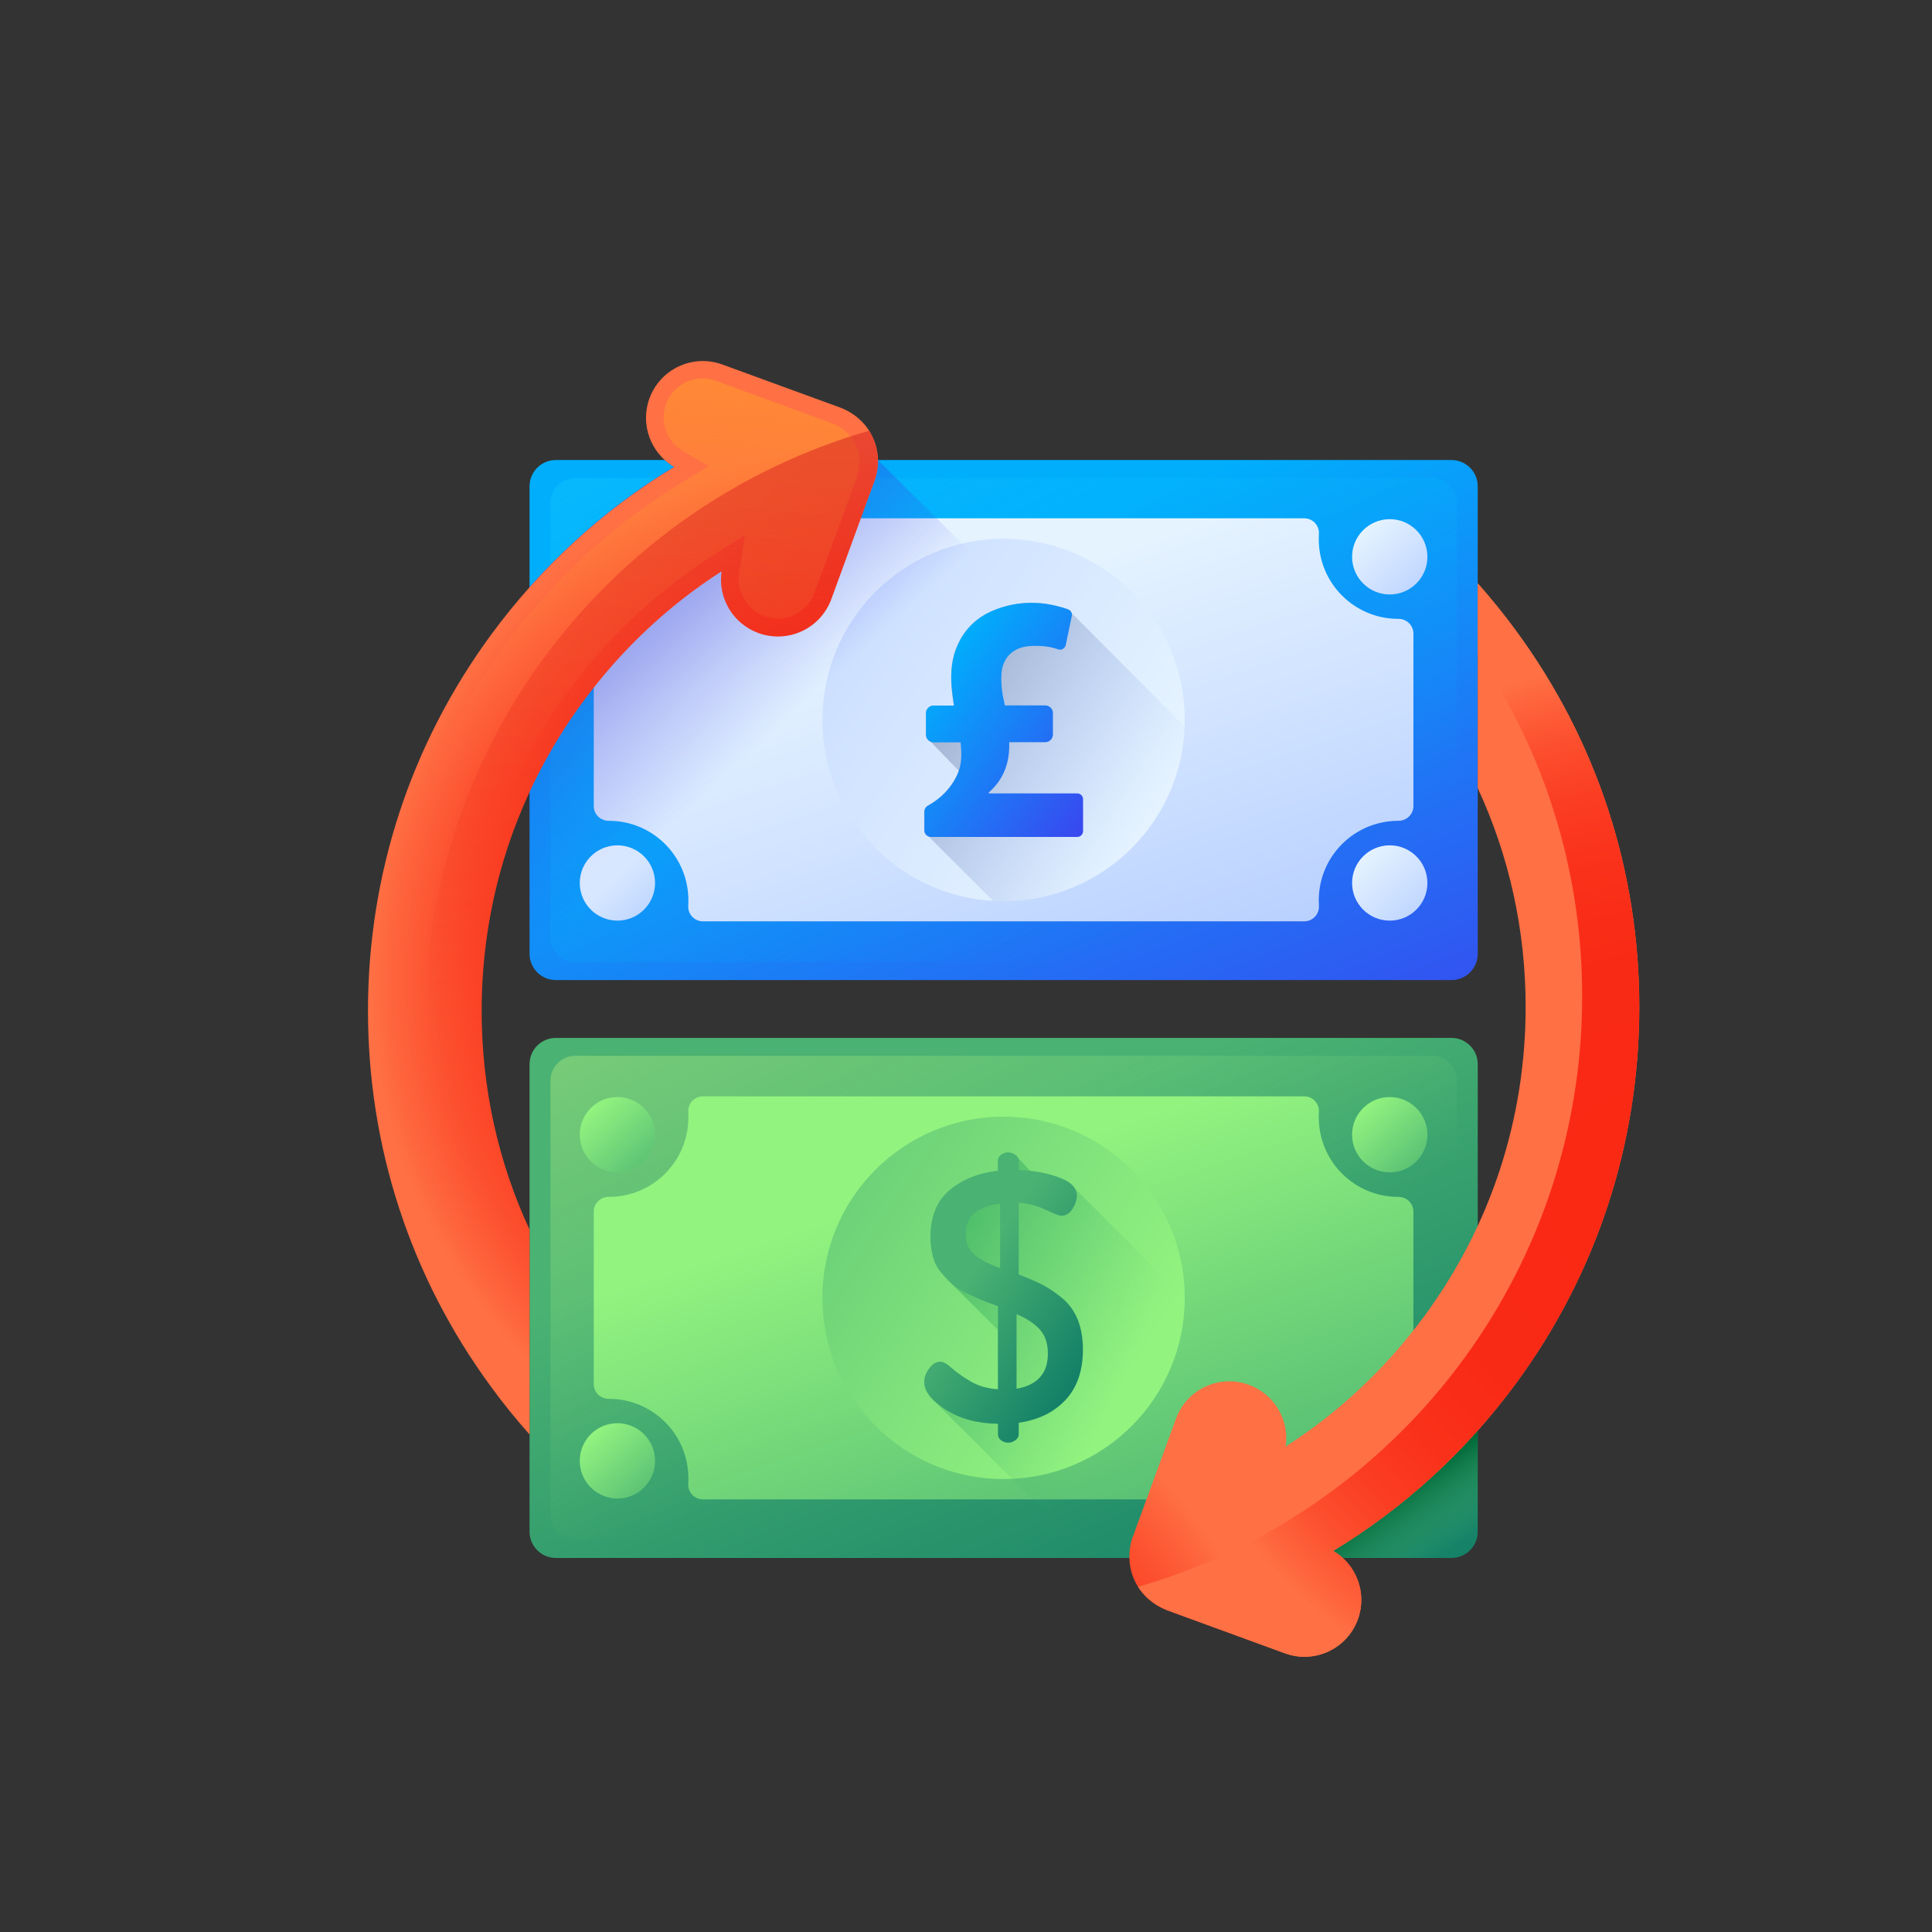 <?xml version="1.0" encoding="UTF-8"?>
<svg id="Calque_2" data-name="Calque 2" xmlns="http://www.w3.org/2000/svg" xmlns:xlink="http://www.w3.org/1999/xlink" viewBox="0 0 133.93 133.93">
  <rect x="0" y="0" width="133.93" height="133.93" fill="#333333" stroke="none"/>
  <defs>
    <style>
      .cls-1 {
        fill: url(#Dégradé_sans_nom_39);
      }

      .cls-2 {
        fill: url(#Dégradé_sans_nom_36-2);
      }

      .cls-3 {
        fill: url(#Dégradé_sans_nom_39-4);
      }

      .cls-4 {
        fill: url(#Dégradé_sans_nom_33-3);
      }

      .cls-5 {
        fill: url(#Dégradé_sans_nom_44-2);
      }

      .cls-6 {
        fill: url(#Dégradé_sans_nom_39-5);
      }

      .cls-7 {
        fill: url(#Dégradé_sans_nom_32);
      }

      .cls-8 {
        fill: url(#Dégradé_sans_nom_39-6);
      }

      .cls-9 {
        fill: url(#Dégradé_sans_nom_39-3);
      }

      .cls-10 {
        fill: url(#Dégradé_sans_nom_42-3);
      }

      .cls-11 {
        fill: url(#Dégradé_sans_nom_32-2);
      }

      .cls-12 {
        fill: url(#Dégradé_sans_nom_19);
      }

      .cls-13 {
        fill: url(#Dégradé_sans_nom_45);
      }

      .cls-14 {
        fill: url(#Dégradé_sans_nom_35);
      }

      .cls-15 {
        fill: url(#Dégradé_sans_nom_42);
      }

      .cls-16 {
        fill: #dee2f5;
        opacity: 0;
      }

      .cls-17 {
        fill: url(#Dégradé_sans_nom_42-5);
      }

      .cls-18 {
        fill: url(#Dégradé_sans_nom_46);
      }

      .cls-19 {
        fill: url(#Dégradé_sans_nom_44);
      }

      .cls-20 {
        fill: url(#Dégradé_sans_nom_42-2);
      }

      .cls-21 {
        fill: url(#Dégradé_sans_nom_21);
      }

      .cls-22 {
        fill: url(#Dégradé_sans_nom_36);
      }

      .cls-23 {
        fill: url(#Dégradé_sans_nom_33-2);
      }

      .cls-24 {
        fill: url(#Dégradé_sans_nom_39-2);
      }

      .cls-25 {
        fill: url(#Dégradé_sans_nom_42-6);
      }

      .cls-26 {
        fill: url(#Dégradé_sans_nom_40);
      }

      .cls-27 {
        fill: url(#Dégradé_sans_nom_34);
      }

      .cls-28 {
        fill: url(#Dégradé_sans_nom_42-4);
      }

      .cls-29 {
        fill: url(#Dégradé_sans_nom_33);
      }
    </style>
    <linearGradient id="Dégradé_sans_nom_44" data-name="Dégradé sans nom 44" x1="62.9" y1="426.39" x2="81.26" y2="472.84" gradientTransform="translate(2.97 -346.83)" gradientUnits="userSpaceOnUse">
      <stop offset="0" stop-color="#4ab272"/>
      <stop offset="1" stop-color="#077565"/>
    </linearGradient>
    <linearGradient id="Dégradé_sans_nom_46" data-name="Dégradé sans nom 46" x1="69.1" y1="441.04" x2="33.79" y2="365.08" gradientTransform="translate(2.97 -346.83)" gradientUnits="userSpaceOnUse">
      <stop offset="0" stop-color="#92f37f" stop-opacity="0"/>
      <stop offset="1" stop-color="#ffee83"/>
    </linearGradient>
    <linearGradient id="Dégradé_sans_nom_42" data-name="Dégradé sans nom 42" x1="64.07" y1="428.22" x2="74.3" y2="459.24" gradientTransform="translate(2.97 -346.83)" gradientUnits="userSpaceOnUse">
      <stop offset="0" stop-color="#92f37f"/>
      <stop offset="1" stop-color="#4ab272"/>
    </linearGradient>
    <linearGradient id="Dégradé_sans_nom_42-2" data-name="Dégradé sans nom 42" x1="75.94" y1="441.33" x2="38.28" y2="416.86" xlink:href="#Dégradé_sans_nom_42"/>
    <linearGradient id="Dégradé_sans_nom_45" data-name="Dégradé sans nom 45" x1="75.16" y1="441.53" x2="48.7" y2="429.81" gradientTransform="translate(2.97 -346.83)" gradientUnits="userSpaceOnUse">
      <stop offset="0" stop-color="#4ab272" stop-opacity="0"/>
      <stop offset="1" stop-color="#009245"/>
    </linearGradient>
    <linearGradient id="Dégradé_sans_nom_44-2" data-name="Dégradé sans nom 44" x1="65.15" y1="434.02" x2="75.4" y2="440.93" xlink:href="#Dégradé_sans_nom_44"/>
    <linearGradient id="Dégradé_sans_nom_42-3" data-name="Dégradé sans nom 42" x1="38.85" y1="422.94" x2="43.74" y2="428.23" xlink:href="#Dégradé_sans_nom_42"/>
    <linearGradient id="Dégradé_sans_nom_42-4" data-name="Dégradé sans nom 42" x1="92.18" y1="422.94" x2="97.08" y2="428.23" xlink:href="#Dégradé_sans_nom_42"/>
    <linearGradient id="Dégradé_sans_nom_42-5" data-name="Dégradé sans nom 42" x1="38.85" y1="445.46" x2="43.74" y2="450.75" xlink:href="#Dégradé_sans_nom_42"/>
    <linearGradient id="Dégradé_sans_nom_42-6" data-name="Dégradé sans nom 42" x1="92.18" y1="445.46" x2="97.08" y2="450.75" xlink:href="#Dégradé_sans_nom_42"/>
    <linearGradient id="Dégradé_sans_nom_36" data-name="Dégradé sans nom 36" x1="62.9" y1="386.48" x2="81.26" y2="432.93" gradientTransform="translate(2.97 -346.83)" gradientUnits="userSpaceOnUse">
      <stop offset="0" stop-color="#00aefc"/>
      <stop offset="1" stop-color="#3f3cee"/>
    </linearGradient>
    <linearGradient id="Dégradé_sans_nom_40" data-name="Dégradé sans nom 40" x1="74.37" y1="412.46" x2="39.06" y2="336.5" gradientTransform="translate(2.97 -346.83)" gradientUnits="userSpaceOnUse">
      <stop offset="0" stop-color="#00aefc" stop-opacity="0"/>
      <stop offset="1" stop-color="#18cffc"/>
    </linearGradient>
    <linearGradient id="Dégradé_sans_nom_39" data-name="Dégradé sans nom 39" x1="64.07" y1="388.31" x2="74.3" y2="419.33" gradientTransform="translate(2.97 -346.83)" gradientUnits="userSpaceOnUse">
      <stop offset="0" stop-color="#e5f3ff"/>
      <stop offset="1" stop-color="#b3ccff"/>
    </linearGradient>
    <linearGradient id="Dégradé_sans_nom_39-2" data-name="Dégradé sans nom 39" x1="75.94" y1="401.43" x2="38.28" y2="376.95" xlink:href="#Dégradé_sans_nom_39"/>
    <linearGradient id="Dégradé_sans_nom_39-3" data-name="Dégradé sans nom 39" x1="38.85" y1="383.04" x2="43.74" y2="388.33" xlink:href="#Dégradé_sans_nom_39"/>
    <linearGradient id="Dégradé_sans_nom_39-4" data-name="Dégradé sans nom 39" x1="92.18" y1="383.04" x2="97.08" y2="388.33" xlink:href="#Dégradé_sans_nom_39"/>
    <linearGradient id="Dégradé_sans_nom_39-5" data-name="Dégradé sans nom 39" x1="38.85" y1="405.56" x2="43.74" y2="410.85" xlink:href="#Dégradé_sans_nom_39"/>
    <linearGradient id="Dégradé_sans_nom_39-6" data-name="Dégradé sans nom 39" x1="92.18" y1="405.56" x2="97.08" y2="410.85" xlink:href="#Dégradé_sans_nom_39"/>
    <linearGradient id="Dégradé_sans_nom_19" data-name="Dégradé sans nom 19" x1="77.21" y1="403.09" x2="62.68" y2="394.27" gradientTransform="translate(2.97 -346.83)" gradientUnits="userSpaceOnUse">
      <stop offset="0" stop-color="#b3ccff" stop-opacity="0"/>
      <stop offset="1" stop-color="#9fb0cb"/>
    </linearGradient>
    <linearGradient id="Dégradé_sans_nom_36-2" data-name="Dégradé sans nom 36" x1="62.24" y1="392.66" x2="75.62" y2="402.49" xlink:href="#Dégradé_sans_nom_36"/>
    <linearGradient id="Dégradé_sans_nom_21" data-name="Dégradé sans nom 21" x1="50.25" y1="397.95" x2="32.37" y2="378.48" gradientTransform="translate(2.97 -346.83)" gradientUnits="userSpaceOnUse">
      <stop offset="0" stop-color="#3f3cee" stop-opacity="0"/>
      <stop offset="1" stop-color="#2f43bc"/>
    </linearGradient>
    <radialGradient id="Dégradé_sans_nom_33" data-name="Dégradé sans nom 33" cx="60.18" cy="414.7" fx="60.18" fy="414.7" r="37.5" gradientTransform="translate(2.97 -346.83)" gradientUnits="userSpaceOnUse">
      <stop offset="0" stop-color="#f92814"/>
      <stop offset=".45" stop-color="#f92a15"/>
      <stop offset=".63" stop-color="#fa311a"/>
      <stop offset=".76" stop-color="#fb3d22"/>
      <stop offset=".87" stop-color="#fc4f2e"/>
      <stop offset=".96" stop-color="#fe653d"/>
      <stop offset="1" stop-color="#ff7044"/>
    </radialGradient>
    <linearGradient id="Dégradé_sans_nom_32" data-name="Dégradé sans nom 32" x1="39.51" y1="402.16" x2="42.9" y2="359.38" gradientTransform="translate(2.97 -346.83)" gradientUnits="userSpaceOnUse">
      <stop offset="0" stop-color="#ff7044" stop-opacity="0"/>
      <stop offset="1" stop-color="#ffa425"/>
    </linearGradient>
    <linearGradient id="Dégradé_sans_nom_35" data-name="Dégradé sans nom 35" x1="39.41" y1="418.95" x2="47.91" y2="343.01" gradientTransform="translate(2.97 -346.83)" gradientUnits="userSpaceOnUse">
      <stop offset="0" stop-color="#f92814" stop-opacity="0"/>
      <stop offset="1" stop-color="#c1272d"/>
    </linearGradient>
    <linearGradient id="Dégradé_sans_nom_34" data-name="Dégradé sans nom 34" x1="98" y1="453.87" x2="94.9" y2="449.42" gradientTransform="translate(2.97 -346.83)" gradientUnits="userSpaceOnUse">
      <stop offset="0" stop-color="#4ab272" stop-opacity="0"/>
      <stop offset="1" stop-color="#006837"/>
    </linearGradient>
    <radialGradient id="Dégradé_sans_nom_33-2" data-name="Dégradé sans nom 33" cx="-5733.66" cy="14751.67" fx="-5733.66" fy="14751.67" r="37.5" gradientTransform="translate(-5680.38 14879.9) rotate(-180)" xlink:href="#Dégradé_sans_nom_33"/>
    <radialGradient id="Dégradé_sans_nom_33-3" data-name="Dégradé sans nom 33" cx="112.72" cy="430.07" fx="112.72" fy="430.07" r="37.49" xlink:href="#Dégradé_sans_nom_33"/>
    <linearGradient id="Dégradé_sans_nom_32-2" data-name="Dégradé sans nom 32" x1="-5754.3" y1="14739.13" x2="-5750.91" y2="14696.35" gradientTransform="translate(-5680.38 14879.9) rotate(-180)" xlink:href="#Dégradé_sans_nom_32"/>
  </defs>
  <g id="Calque_1-2" data-name="Calque 1">
    <g>
      <circle class="cls-16" cx="66.96" cy="66.96" r="66.96"/>
      <path class="cls-19" d="M100.62,108h-62.09c-1.01,0-1.82-.82-1.82-1.82v-32.41c0-1.01.82-1.82,1.82-1.82h62.09c1.01,0,1.82.82,1.82,1.82v32.41c0,1.01-.82,1.82-1.82,1.82Z"/>
      <path class="cls-18" d="M99.27,106.75h-59.39c-.95,0-1.72-.77-1.72-1.72v-30.12c0-.95.77-1.72,1.72-1.72h59.39c.95,0,1.72.77,1.72,1.72v30.12c0,.95-.77,1.72-1.72,1.72Z"/>
      <path class="cls-15" d="M96.93,82.97c-3.05,0-5.51-2.47-5.51-5.51,0-.13,0-.25.01-.37.04-.59-.43-1.09-1.02-1.09h-41.68c-.59,0-1.06.5-1.02,1.09,0,.12.01.25.01.37,0,3.05-2.47,5.51-5.51,5.51h-.01c-.57,0-1.04.45-1.04,1.02v11.96c0,.57.47,1.02,1.04,1.02h.01c3.05,0,5.51,2.47,5.51,5.51,0,.13,0,.25-.01.37-.04.59.43,1.09,1.02,1.09h41.68c.59,0,1.06-.5,1.02-1.09,0-.12-.01-.25-.01-.37,0-3.05,2.47-5.51,5.51-5.51h.01c.57,0,1.04-.45,1.04-1.02v-11.96c0-.57-.47-1.02-1.04-1.02h-.01Z"/>
      <circle class="cls-20" cx="69.57" cy="89.97" r="12.56"/>
      <path class="cls-13" d="M74.5,82.38c-.19-.3-.56-.55-1.11-.75-.59-.21-1.23-.36-1.9-.44-.04-.02-.07-.04-.11-.06l-.99-1.06c-.16-.11-.32-.17-.5-.17-.2,0-.36.06-.5.17-.14.11-.21.25-.21.39v.71c-1.33.15-2.44.59-3.33,1.33-.89.74-1.34,1.82-1.34,3.24,0,.51.06.97.17,1.39.11.42.3.78.57,1.09.26.31.51.58.75.8,0,0,0,0,0,0,0,0,3.09,3.09,3.09,3.09.03.03.06.06.09.09v4.11c-.73-.05-1.37-.24-1.92-.56-.55-.33-.99-.63-1.3-.92-.32-.29-.57-.43-.77-.43-.29,0-.55.16-.78.47s-.34.62-.34.93c0,.5.28.99.84,1.47l10.73,10.73h24.48l-25.61-25.61Z"/>
      <path class="cls-5" d="M64.07,95.8c0-.31.11-.62.34-.93.23-.31.49-.47.78-.47.19,0,.45.14.77.43.32.29.75.59,1.3.92.55.33,1.19.51,1.92.56v-5.76c-.49-.18-.87-.32-1.13-.43-.26-.11-.61-.26-1.04-.47-.43-.2-.77-.42-1.01-.64-.24-.22-.49-.49-.75-.8-.26-.31-.45-.67-.57-1.09-.11-.42-.17-.88-.17-1.39,0-1.42.45-2.5,1.34-3.24.89-.74,2-1.18,3.33-1.33v-.71c0-.15.07-.28.21-.39.14-.11.31-.17.5-.17.18,0,.35.06.5.17.16.11.23.25.23.39v.66c1,.03,1.92.2,2.76.5.84.3,1.27.72,1.27,1.27,0,.29-.1.6-.3.92s-.46.48-.79.48c-.13,0-.49-.14-1.08-.42-.59-.28-1.21-.44-1.86-.49v4.98c.65.25,1.19.48,1.62.7.43.22.89.53,1.37.92.48.39.84.89,1.09,1.48.24.6.37,1.3.37,2.1,0,1.46-.4,2.63-1.2,3.49-.8.86-1.88,1.39-3.25,1.59v.82c0,.14-.08.27-.23.39-.16.11-.32.17-.5.17-.2,0-.36-.06-.5-.17-.14-.11-.21-.24-.21-.39v-.75c-1.42-.02-2.63-.34-3.62-.98-.99-.64-1.49-1.28-1.49-1.94h0ZM66.94,85.51c0,.64.2,1.12.6,1.46.4.34.99.65,1.79.94v-4.47c-1.59.2-2.38.88-2.38,2.06h0ZM70.48,96.27c1.44-.26,2.16-1.07,2.16-2.43,0-.72-.19-1.28-.57-1.69-.38-.41-.91-.76-1.6-1.05v5.17Z"/>
      <circle class="cls-10" cx="42.8" cy="78.66" r="2.61"/>
      <circle class="cls-28" cx="96.34" cy="78.66" r="2.61"/>
      <circle class="cls-17" cx="42.8" cy="101.27" r="2.61"/>
      <circle class="cls-25" cx="96.34" cy="101.27" r="2.61"/>
      <path class="cls-22" d="M100.62,67.94h-62.09c-1.01,0-1.82-.82-1.82-1.82v-32.41c0-1.01.82-1.82,1.82-1.82h62.09c1.01,0,1.82.82,1.82,1.82v32.41c0,1.01-.82,1.82-1.82,1.82Z"/>
      <path class="cls-26" d="M99.27,66.69h-59.39c-.95,0-1.72-.77-1.72-1.72v-30.12c0-.95.77-1.72,1.72-1.72h59.39c.95,0,1.72.77,1.72,1.72v30.12c0,.95-.77,1.72-1.72,1.72Z"/>
      <path class="cls-1" d="M96.93,42.9c-3.05,0-5.51-2.47-5.51-5.51,0-.13,0-.25.01-.37.04-.59-.43-1.09-1.02-1.09h-41.68c-.59,0-1.06.5-1.02,1.09,0,.12.01.25.01.37,0,3.05-2.47,5.51-5.51,5.51h-.01c-.57,0-1.04.45-1.04,1.02v11.96c0,.57.47,1.02,1.04,1.02h.01c3.05,0,5.51,2.47,5.51,5.51,0,.13,0,.25-.01.37-.04.59.43,1.09,1.02,1.09h41.68c.59,0,1.06-.5,1.02-1.09,0-.12-.01-.25-.01-.37,0-3.05,2.47-5.51,5.51-5.51h.01c.57,0,1.04-.45,1.04-1.02v-11.96c0-.57-.47-1.02-1.04-1.02h-.01Z"/>
      <circle class="cls-24" cx="69.57" cy="49.91" r="12.56"/>
      <circle class="cls-9" cx="42.8" cy="38.6" r="2.61"/>
      <circle class="cls-3" cx="96.34" cy="38.6" r="2.61"/>
      <circle class="cls-6" cx="42.8" cy="61.21" r="2.61"/>
      <circle class="cls-8" cx="96.34" cy="61.21" r="2.61"/>
      <path class="cls-12" d="M82.12,50.36l-8.09-8.12c-1.69-.6-3.39-.63-5.06.03-1.33.52-2.25,1.46-2.74,2.81-.32.9-.34,1.82-.25,2.76.03.35.09.7.14,1.07h-1.41c-.29,0-.53.24-.53.53v1.49c0,.23.14.42.34.49l1.93,2c-.03.1-.07.19-.11.29-.44.96-1.15,1.65-2.05,2.15-.14.08-.23.23-.23.4v1.3c0,.21.14.38.33.44l4.45,4.45c.24.01.48.02.73.02,6.78,0,12.31-5.38,12.55-12.1h0Z"/>
      <path class="cls-2" d="M69.64,48.9h2.82c.29,0,.53.24.53.53v1.49c0,.29-.24.53-.53.53h-2.5c.05,1.39-.37,2.57-1.42,3.49t.02.06h6.11c.23,0,.41.18.41.41v2.2c0,.23-.18.41-.41.41h-10.13c-.26,0-.46-.21-.46-.46v-1.3c0-.16.09-.32.23-.4.9-.5,1.6-1.19,2.05-2.15.33-.72.31-1.47.23-2.25h-1.87c-.29,0-.53-.24-.53-.53v-1.49c0-.29.24-.53.53-.53h1.41c-.05-.37-.1-.72-.14-1.07-.09-.93-.07-1.86.25-2.76.49-1.35,1.41-2.29,2.74-2.81,1.67-.65,3.37-.62,5.06-.03.19.07.3.26.26.46-.14.67-.28,1.34-.42,2.01-.05.24-.3.39-.54.3-.42-.15-.85-.22-1.29-.23-.32-.01-.64-.01-.95.04-1.02.18-1.62.89-1.68,1.93-.04.72.06,1.42.24,2.14Z"/>
      <path class="cls-21" d="M97.13,67.94h-58.61c-1.01,0-1.83-.82-1.83-1.83v-25.41c2.93-3.28,6.3-6.09,10.02-8.34-.24-.14-.46-.3-.66-.48h14.8l36.27,36.06Z"/>
      <path class="cls-29" d="M60.63,33.32l-3,8.21c-.75,2.05-3.01,3.1-5.06,2.35-1.79-.66-2.82-2.47-2.54-4.28-3.71,2.38-6.98,5.45-9.65,9.09-4.57,6.23-6.99,13.63-6.99,21.38,0,5.31,1.13,10.45,3.32,15.17v14.2c-.94-1.06-1.84-2.16-2.68-3.32-5.57-7.59-8.52-16.6-8.52-26.05s2.95-18.45,8.52-26.05c3.48-4.74,7.78-8.67,12.7-11.65-1.61-.95-2.37-2.93-1.71-4.75.75-2.05,3.01-3.1,5.06-2.35l8.21,3c.24.09,1.61.63,2.26,2.15.6,1.39.18,2.63.08,2.91h0Z"/>
      <path class="cls-7" d="M59.46,32.92l-3,8.18c-.39,1.06-1.41,1.78-2.54,1.78-.32,0-.63-.06-.93-.17-1.2-.44-1.94-1.68-1.75-2.94l.4-2.69-2.29,1.47c-3.86,2.48-7.22,5.64-9.97,9.39-4.73,6.44-7.23,14.09-7.23,22.11,0,5.4,1.12,10.59,3.32,15.43v10.49c-.15-.2-.31-.41-.46-.61-5.42-7.38-8.28-16.14-8.28-25.32s2.86-17.94,8.28-25.32c3.37-4.6,7.53-8.41,12.35-11.33l1.77-1.07-1.79-1.05c-1.13-.66-1.62-2.03-1.17-3.26.39-1.06,1.41-1.78,2.54-1.78.32,0,.63.06.93.17l8.17,2.99c.19.08,1.11.48,1.55,1.53.39.93.16,1.76.09,1.98h0Z"/>
      <path class="cls-14" d="M60.25,29.86c-17.78,5.12-30.79,21.51-30.79,40.94,0,8.8,2.67,16.97,7.24,23.76v-9.33c-2.18-4.71-3.32-9.85-3.32-15.17,0-7.76,2.42-15.15,6.99-21.38,2.67-3.64,5.93-6.7,9.65-9.09-.27,1.81.76,3.63,2.54,4.28,2.05.75,4.31-.3,5.06-2.35l3-8.21c.12-.34.31-1,.2-1.83-.09-.77-.39-1.33-.58-1.63Z"/>
      <path class="cls-27" d="M102.44,97.03l-10.97,10.97h9.14c1.01,0,1.82-.82,1.82-1.82v-9.14Z"/>
      <path class="cls-23" d="M78.52,106.56l3-8.21c.75-2.05,3.01-3.1,5.06-2.35,1.79.66,2.82,2.47,2.54,4.28,3.71-2.38,6.98-5.45,9.65-9.09,4.57-6.23,6.99-13.63,6.99-21.38,0-5.31-1.13-10.45-3.32-15.17v-14.2c.94,1.06,1.84,2.16,2.68,3.32,5.57,7.59,8.52,16.6,8.52,26.05s-2.95,18.45-8.52,26.05c-3.48,4.74-7.78,8.67-12.7,11.65,1.61.95,2.37,2.93,1.71,4.75-.75,2.05-3.01,3.1-5.06,2.35l-8.21-3c-.29-.11-1.46-.6-2.13-1.89-.78-1.49-.3-2.92-.22-3.17h0Z"/>
      <path class="cls-4" d="M80.86,111.61l8.21,3c2.05.75,4.31-.3,5.06-2.35.66-1.82-.09-3.81-1.71-4.75,4.92-2.98,9.23-6.92,12.7-11.65,5.57-7.59,8.52-16.6,8.52-26.05,0-9.45-2.95-18.45-8.52-26.05-.85-1.15-1.74-2.26-2.68-3.32v4.86c4.57,6.79,7.24,14.96,7.24,23.76,0,19.43-13.01,35.82-30.79,40.94.16.25.43.6.83.93.43.36.85.55,1.15.67h0Z"/>
      <path class="cls-11" d="M79.68,106.96l3-8.18c.39-1.06,1.41-1.78,2.54-1.78.32,0,.63.06.93.17,1.2.44,1.94,1.68,1.75,2.94l-.4,2.69,2.29-1.47c3.86-2.48,7.22-5.64,9.97-9.39,4.73-6.45,7.23-14.09,7.23-22.11,0-5.4-1.12-10.59-3.32-15.43v-10.49h0c.15.2.31.41.46.61,5.42,7.38,8.28,16.14,8.28,25.32s-2.86,17.94-8.28,25.32c-3.37,4.6-7.53,8.41-12.35,11.33l-1.77,1.07,1.79,1.05c1.13.66,1.62,2.03,1.17,3.26-.39,1.06-1.41,1.78-2.54,1.78-.32,0-.63-.06-.93-.17l-8.17-2.99c-.16-.05-1.13-.4-1.59-1.45-.44-.99-.12-1.89-.05-2.06h0Z"/>
    </g>
  </g>
</svg>